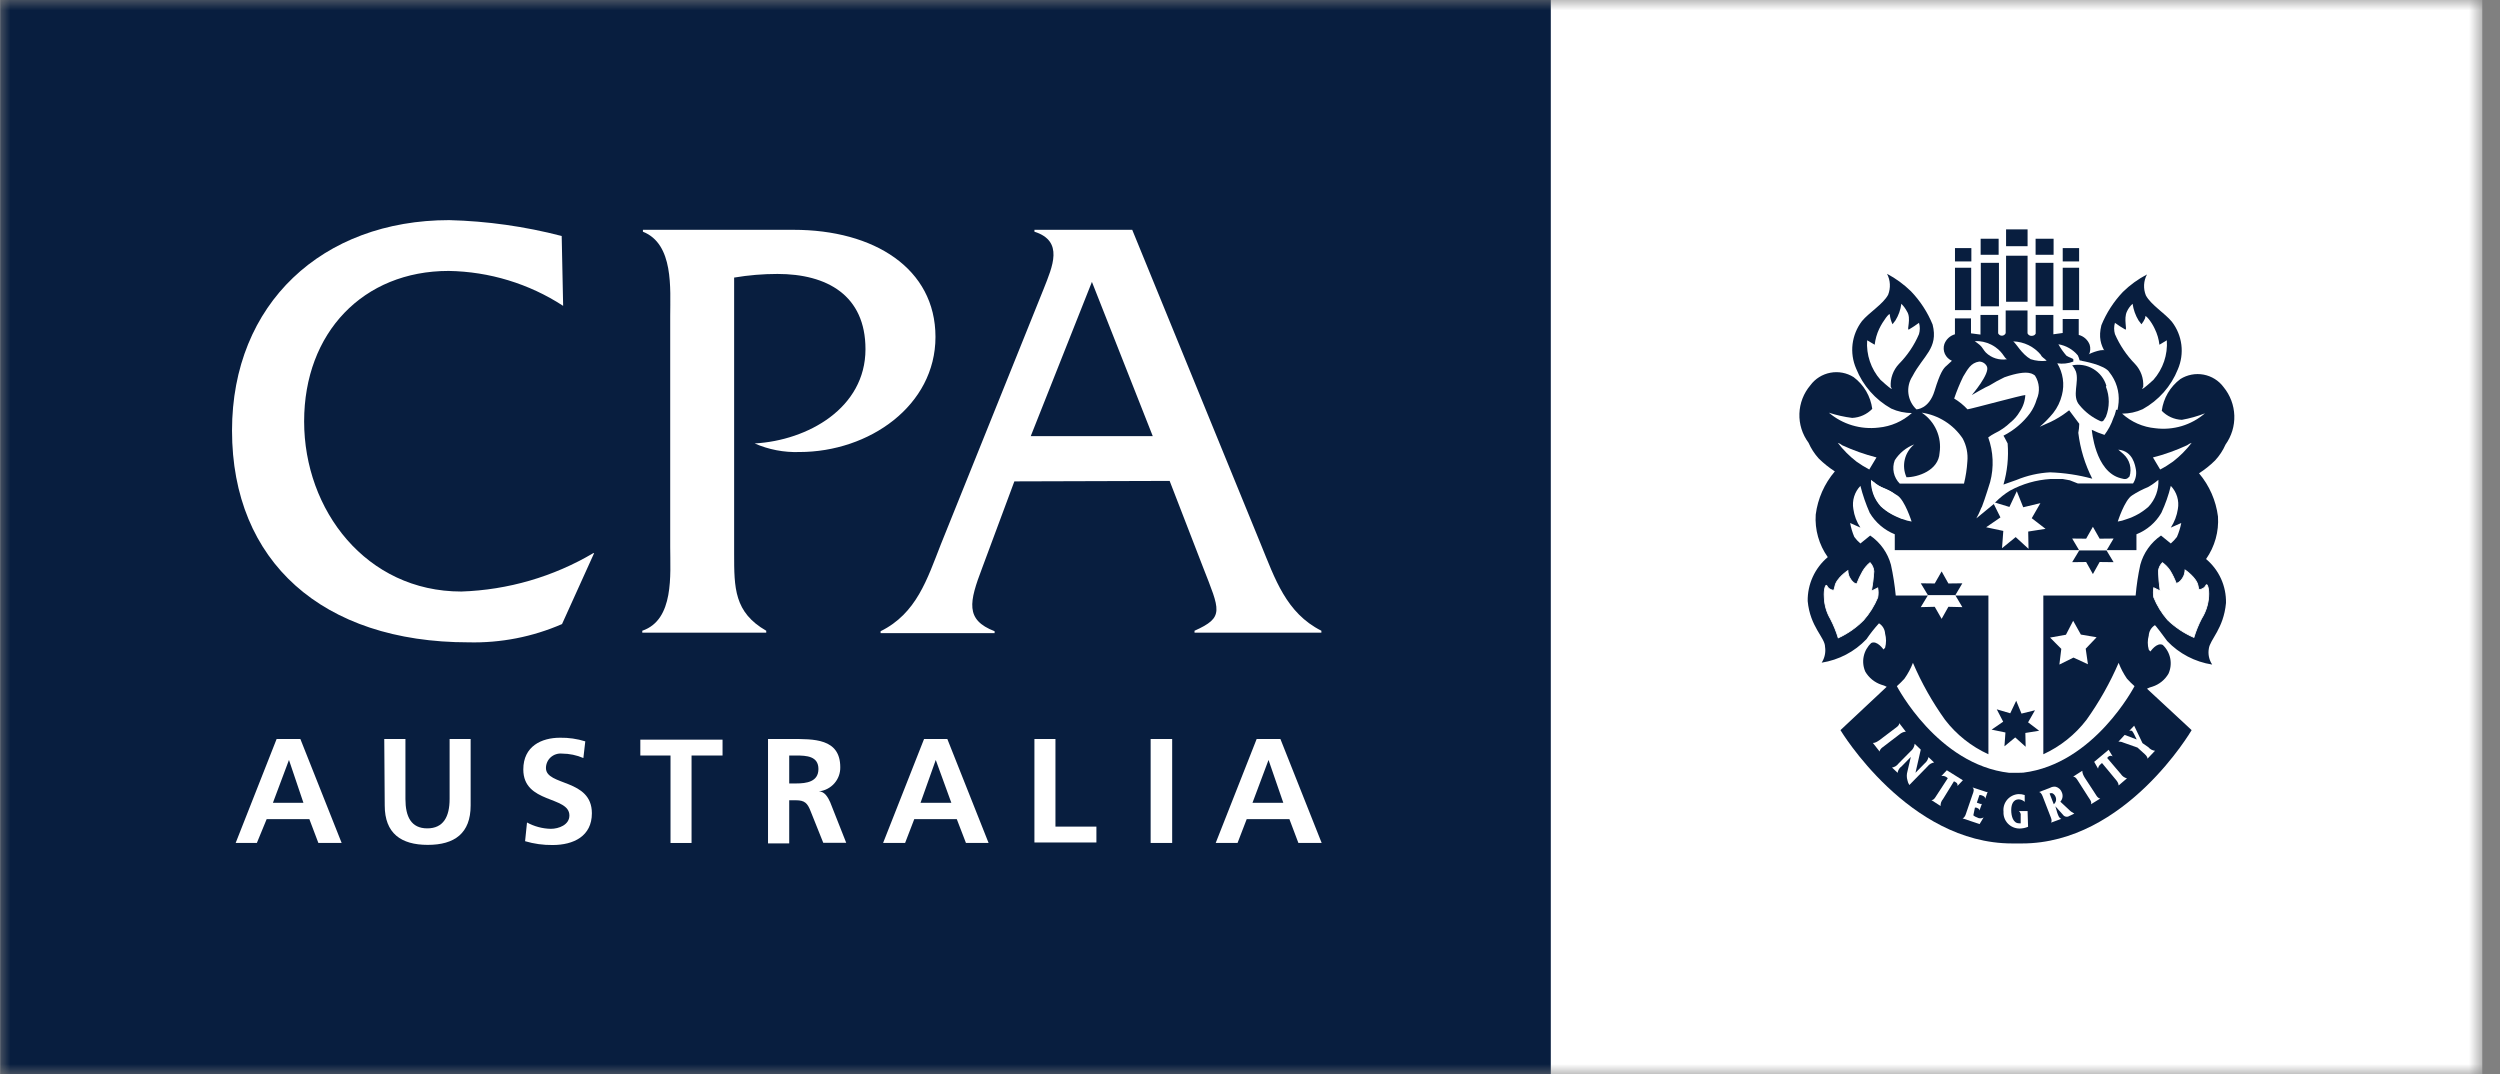 <svg width="121" height="52" viewBox="0 0 121 52" fill="none" xmlns="http://www.w3.org/2000/svg">
<rect x="0" y="0" width="121" height="52" fill="#808080" stroke="none"/>
<mask id="mask0_4366_34886" style="mask-type:luminance" maskUnits="userSpaceOnUse" x="0" y="0" width="121" height="52">
<path d="M120.138 0H0V52H120.138V0Z" fill="white"/>
</mask>
<g mask="url(#mask0_4366_34886)">
<path d="M120.138 0H0V52H120.138V0Z" fill="white"/>
<path d="M75.1 0H0.008V52H75.1V0Z" fill="#081E3F"/>
<path d="M120.135 0H75.059V52H120.135V0Z" fill="white"/>
<path d="M97.526 15.027H98.132V16.133C98.147 16.169 98.173 16.2 98.207 16.222C98.24 16.244 98.279 16.256 98.319 16.256C98.497 16.256 98.528 16.14 98.528 16.14V15.242H99.383V16.179L99.834 16.117V15.441H100.611V16.21C100.732 16.241 100.842 16.301 100.934 16.384C101.026 16.467 101.097 16.57 101.14 16.686C101.188 16.842 101.177 17.011 101.108 17.159C101.039 17.308 100.918 17.426 100.767 17.492L101.015 17.723C101.179 17.854 101.342 18.099 101.614 18.952C101.886 19.805 102.492 19.843 102.492 19.843C102.707 19.64 102.843 19.37 102.879 19.079C102.914 18.787 102.846 18.493 102.686 18.245C102.158 17.231 101.42 16.893 101.707 15.741C101.95 15.144 102.304 14.597 102.749 14.128C103.093 13.791 103.486 13.507 103.914 13.283C103.831 13.438 103.783 13.609 103.774 13.784C103.765 13.959 103.794 14.134 103.86 14.297C104.101 14.75 104.785 15.165 105.119 15.572C105.369 15.896 105.527 16.281 105.578 16.686C105.628 17.091 105.569 17.502 105.407 17.877C105.082 18.695 104.481 19.376 103.705 19.805C103.393 19.948 103.053 20.021 102.71 20.02C103.153 20.424 103.718 20.672 104.319 20.727C104.748 20.781 105.184 20.745 105.598 20.621C106.012 20.496 106.394 20.286 106.72 20.005C106.359 20.146 105.984 20.252 105.601 20.32C105.232 20.305 104.883 20.147 104.629 19.882C104.669 19.579 104.77 19.288 104.924 19.024C105.079 18.76 105.285 18.53 105.531 18.345C105.865 18.136 106.266 18.059 106.655 18.132C107.043 18.205 107.389 18.421 107.622 18.737C107.942 19.127 108.124 19.61 108.141 20.112C108.158 20.614 108.008 21.108 107.715 21.518C107.591 21.8 107.42 22.06 107.21 22.286C106.973 22.52 106.713 22.728 106.433 22.908C106.935 23.503 107.253 24.229 107.35 24.998C107.399 25.729 107.196 26.454 106.774 27.057C107.085 27.319 107.332 27.645 107.499 28.013C107.665 28.381 107.747 28.782 107.738 29.185C107.622 30.437 106.961 30.951 106.907 31.397C106.86 31.664 106.919 31.939 107.07 32.165C106.237 32.036 105.471 31.636 104.894 31.028C104.256 30.16 104.295 30.26 104.295 30.26C104.209 30.314 104.138 30.387 104.086 30.474C104.035 30.561 104.005 30.659 104 30.759C103.937 30.983 103.937 31.22 104 31.443C104.062 31.528 104.085 31.528 104.085 31.528C104.085 31.528 104.389 31.074 104.676 31.213C104.862 31.387 104.989 31.615 105.039 31.864C105.089 32.113 105.06 32.371 104.956 32.603C104.785 32.901 104.508 33.126 104.179 33.233C104.087 33.256 103.998 33.289 103.914 33.333L106.075 35.338C106.075 35.338 102.881 40.823 97.868 40.823H97.386C92.365 40.823 89.078 35.338 89.078 35.338L91.316 33.241C91.236 33.196 91.149 33.163 91.06 33.141C90.732 33.031 90.456 32.807 90.282 32.511C90.179 32.278 90.151 32.02 90.203 31.77C90.254 31.521 90.383 31.294 90.57 31.12C90.85 30.982 91.161 31.435 91.161 31.435C91.161 31.435 91.161 31.435 91.239 31.351C91.299 31.127 91.299 30.891 91.239 30.667C91.233 30.567 91.204 30.469 91.152 30.382C91.101 30.295 91.029 30.222 90.943 30.168C90.723 30.41 90.52 30.666 90.337 30.936C89.762 31.542 88.999 31.942 88.169 32.073C88.316 31.845 88.374 31.572 88.332 31.305C88.332 30.859 87.609 30.345 87.492 29.092C87.486 28.689 87.57 28.289 87.738 27.921C87.906 27.553 88.153 27.227 88.464 26.965C88.038 26.364 87.832 25.637 87.881 24.906C87.979 24.136 88.3 23.41 88.806 22.816C88.526 22.635 88.266 22.426 88.029 22.194C87.822 21.966 87.654 21.706 87.531 21.426C87.229 21.019 87.074 20.524 87.091 20.019C87.108 19.515 87.296 19.031 87.624 18.645C87.857 18.329 88.203 18.113 88.591 18.04C88.98 17.967 89.382 18.043 89.715 18.253C89.961 18.437 90.167 18.668 90.322 18.932C90.476 19.196 90.577 19.487 90.617 19.789C90.362 20.053 90.014 20.21 89.645 20.227C89.262 20.179 88.885 20.094 88.518 19.974C88.846 20.253 89.228 20.461 89.642 20.585C90.055 20.709 90.491 20.747 90.92 20.696C91.522 20.64 92.09 20.392 92.536 19.989C92.19 19.992 91.848 19.918 91.534 19.774C90.763 19.341 90.165 18.661 89.84 17.846C89.676 17.472 89.615 17.061 89.664 16.656C89.714 16.251 89.871 15.867 90.119 15.541C90.454 15.134 91.145 14.719 91.386 14.266C91.45 14.103 91.478 13.928 91.469 13.753C91.46 13.578 91.413 13.408 91.332 13.252C91.757 13.477 92.147 13.762 92.49 14.097C92.939 14.565 93.295 15.112 93.539 15.71C93.826 16.863 93.088 17.201 92.56 18.215C92.4 18.462 92.332 18.756 92.367 19.048C92.403 19.339 92.539 19.61 92.754 19.812C92.754 19.812 93.36 19.812 93.632 18.921C93.904 18.03 94.06 17.823 94.223 17.692L94.472 17.462C94.321 17.396 94.2 17.277 94.132 17.128C94.065 16.979 94.056 16.81 94.106 16.655C94.148 16.541 94.216 16.439 94.305 16.356C94.394 16.273 94.502 16.213 94.619 16.179V15.411H95.396V16.133L95.855 16.194V15.242H96.71V16.133C96.726 16.168 96.753 16.197 96.786 16.218C96.819 16.238 96.857 16.249 96.896 16.248C96.935 16.247 96.972 16.234 97.004 16.212C97.036 16.191 97.06 16.16 97.075 16.125V15.027H97.51H97.526Z" fill="#081E3F"/>
<path d="M97.925 37.397C101.36 36.975 103.311 33.21 103.311 33.21C103.182 33.097 103.061 32.976 102.946 32.849C102.781 32.61 102.645 32.352 102.542 32.081C102.123 33.052 101.602 33.976 100.987 34.839C100.439 35.555 99.721 36.128 98.897 36.506V28.824H103.365C103.408 28.323 103.483 27.825 103.591 27.334C103.746 26.76 104.101 26.259 104.593 25.92L105.067 26.304C105.176 26.209 105.275 26.104 105.363 25.989C105.457 25.772 105.528 25.545 105.573 25.313L105.067 25.536C105.244 25.264 105.361 24.957 105.409 24.637C105.445 24.437 105.432 24.231 105.373 24.036C105.313 23.842 105.209 23.663 105.067 23.516C104.959 23.965 104.805 24.402 104.609 24.822C104.337 25.292 103.913 25.657 103.404 25.859V26.627H91.707V25.859C91.199 25.654 90.773 25.29 90.495 24.822C90.308 24.4 90.157 23.963 90.044 23.516C89.903 23.663 89.798 23.842 89.739 24.036C89.68 24.231 89.667 24.437 89.702 24.637C89.746 24.959 89.863 25.266 90.044 25.536L89.547 25.313C89.588 25.545 89.656 25.772 89.749 25.989C89.834 26.106 89.933 26.211 90.044 26.304L90.518 25.92C91.011 26.259 91.366 26.76 91.521 27.334C91.628 27.826 91.706 28.323 91.754 28.824H96.239V36.506C95.411 36.129 94.691 35.556 94.14 34.839C93.523 33.977 93.002 33.053 92.586 32.081C92.482 32.353 92.343 32.611 92.174 32.849C92.059 32.976 91.937 33.097 91.808 33.21C91.808 33.21 93.775 37.005 97.249 37.405H97.638L97.925 37.397Z" fill="white"/>
<path d="M100.629 12.008H99.836V12.653H100.629V12.008Z" fill="#081E3F"/>
<path d="M100.629 12.959H99.836V15.01H100.629V12.959Z" fill="#081E3F"/>
<path d="M95.414 12.008H94.621V12.653H95.414V12.008Z" fill="#081E3F"/>
<path d="M95.406 12.959H94.621V15.01H95.406V12.959Z" fill="#081E3F"/>
<path d="M96.371 16.678C96.954 16.978 96.993 17.354 97.148 17.385C96.962 17.417 96.771 17.404 96.592 17.348C96.412 17.292 96.248 17.194 96.114 17.062C96.021 16.97 95.92 16.77 95.819 16.694L95.578 16.509C95.853 16.497 96.126 16.556 96.371 16.678Z" fill="white"/>
<path d="M98.778 17.176C98.825 17.299 98.972 17.353 99.058 17.461C98.796 17.493 98.531 17.466 98.281 17.384C97.846 17.13 97.605 16.654 97.441 16.523C97.698 16.531 97.951 16.594 98.182 16.706C98.412 16.819 98.616 16.979 98.778 17.176Z" fill="white"/>
<path d="M95.654 25.089C95.833 24.774 95.872 24.598 95.927 24.521C96.074 24.145 96.323 23.33 96.323 23.33C96.512 22.618 96.48 21.865 96.23 21.172C96.325 21.099 96.426 21.035 96.533 20.979C96.819 20.843 97.082 20.661 97.31 20.442C97.489 20.299 97.639 20.125 97.753 19.927C97.916 19.688 98.01 19.409 98.025 19.12C97.862 19.12 95.507 19.766 95.227 19.812C95.038 19.608 94.821 19.432 94.582 19.289C94.704 18.927 94.85 18.573 95.017 18.229C95.235 17.876 95.382 17.561 95.794 17.5C95.873 17.501 95.949 17.524 96.015 17.566C96.081 17.608 96.134 17.667 96.167 17.738C96.331 18.076 95.437 19.12 95.437 19.12C95.437 19.12 96.129 18.713 96.284 18.66C96.52 18.513 96.764 18.38 97.015 18.26C98.25 17.83 98.421 18.152 98.491 18.175C98.601 18.346 98.666 18.54 98.68 18.741C98.695 18.942 98.66 19.144 98.577 19.328C98.507 19.57 98.397 19.798 98.25 20.004C97.913 20.458 97.474 20.829 96.968 21.087C96.968 21.087 97.053 21.225 97.17 21.463C97.223 22.133 97.154 22.807 96.968 23.453L97.597 23.23C98.113 23.016 98.663 22.891 99.222 22.861C99.913 22.885 100.599 22.988 101.266 23.169C100.912 22.473 100.683 21.722 100.59 20.949C100.618 20.804 100.634 20.658 100.636 20.511L100.147 19.858L99.875 20.058C99.594 20.253 99.291 20.415 98.973 20.542L98.724 20.657C98.961 20.453 99.18 20.229 99.377 19.988C99.577 19.732 99.72 19.436 99.797 19.12C99.864 18.862 99.879 18.594 99.84 18.33C99.801 18.066 99.71 17.813 99.572 17.584C99.834 17.624 100.102 17.595 100.349 17.5C100.349 17.5 100.349 17.43 100.349 17.392C100.349 17.354 100.139 17.3 100.015 17.215C99.866 17.045 99.736 16.859 99.626 16.662C99.995 16.724 100.329 16.915 100.566 17.2C100.603 17.276 100.632 17.356 100.652 17.438C100.901 17.53 101.056 17.238 101.25 17.154C101.586 17.483 101.893 17.841 102.168 18.222C102.305 18.417 102.401 18.639 102.449 18.873C102.498 19.107 102.497 19.348 102.447 19.581C102.438 19.81 102.383 20.035 102.284 20.242C102.186 20.532 102.042 20.804 101.857 21.049C101.646 20.983 101.44 20.9 101.243 20.803C101.243 20.803 101.398 22.831 102.642 23.146C102.867 23.215 102.945 23.2 103.069 23.061C103.129 22.872 103.133 22.669 103.081 22.477C103.029 22.285 102.922 22.112 102.774 21.978L102.525 21.763C103.24 21.832 103.341 22.531 103.38 22.739C103.416 22.968 103.366 23.203 103.24 23.399H100.566L100.178 23.246L99.836 23.184H99.525H99.237C98.553 23.227 97.887 23.419 97.287 23.745C97.028 23.902 96.791 24.091 96.579 24.306C96.558 24.321 96.542 24.343 96.533 24.367L95.654 25.089Z" fill="white"/>
<path d="M101.925 18.713C102.111 19.182 102.111 19.703 101.925 20.172C101.855 20.257 101.816 20.457 101.653 20.38C101.263 20.205 100.919 19.942 100.65 19.612C100.254 19.174 100.65 18.49 100.472 17.975C100.429 17.869 100.369 17.77 100.293 17.683C100.644 17.612 101.01 17.674 101.317 17.858C101.624 18.041 101.85 18.333 101.948 18.674L101.925 18.713Z" fill="#081E3F"/>
<path d="M94.995 21.225C95.179 21.566 95.257 21.954 95.22 22.339C95.198 22.699 95.143 23.056 95.057 23.407H91.948C91.803 23.261 91.703 23.077 91.66 22.877C91.617 22.677 91.634 22.468 91.707 22.277C91.929 21.928 92.259 21.659 92.648 21.509C92.419 21.698 92.258 21.955 92.191 22.242C92.124 22.529 92.153 22.83 92.275 23.099C92.811 23.099 93.829 22.777 93.876 21.916C93.932 21.545 93.881 21.165 93.728 20.821C93.576 20.477 93.328 20.183 93.013 19.973C93.414 20.032 93.797 20.174 94.139 20.39C94.48 20.606 94.772 20.89 94.995 21.225Z" fill="white"/>
<path d="M88.949 21.434C89.209 21.773 89.512 22.077 89.851 22.34C90.049 22.482 90.257 22.61 90.472 22.724L90.822 22.14C90.251 21.993 89.694 21.795 89.159 21.549C89.098 21.496 89.027 21.456 88.949 21.434Z" fill="white"/>
<path d="M90.819 23.454C91.107 23.631 91.495 23.7 91.728 23.946C91.779 24.015 91.837 24.079 91.899 24.138C91.962 24.228 92.012 24.326 92.047 24.43C92.154 24.634 92.215 24.86 92.226 25.09C92.086 25.183 91.884 25.014 91.744 24.952C91.516 24.87 91.307 24.742 91.13 24.577C90.954 24.412 90.814 24.213 90.718 23.992C90.637 23.761 90.587 23.521 90.57 23.277C90.695 23.3 90.734 23.385 90.819 23.454Z" fill="white"/>
<path d="M96.734 11.555H95.863V12.331H96.734V11.555Z" fill="#081E3F"/>
<path d="M96.749 12.721H95.871V14.826H96.749V12.721Z" fill="#081E3F"/>
<path d="M99.394 11.555H98.523V12.331H99.394V11.555Z" fill="#081E3F"/>
<path d="M99.386 12.721H98.523V14.826H99.386V12.721Z" fill="#081E3F"/>
<path d="M98.135 12.377H97.094V14.605H98.135V12.377Z" fill="#081E3F"/>
<path d="M98.135 11.102H97.094V11.916H98.135V11.102Z" fill="#081E3F"/>
<path d="M98.159 34.961L98.695 35.368L98.027 35.475L98.042 36.144L97.537 35.691L97.016 36.121L97.063 35.452L96.394 35.314L96.954 34.93L96.643 34.331L97.296 34.523L97.584 33.916L97.84 34.538L98.493 34.377L98.159 34.961Z" fill="#081E3F"/>
<path d="M98.336 25.081L99.004 25.596L98.165 25.727L98.181 26.564L97.559 25.995L96.898 26.533L96.96 25.696L96.129 25.519L96.821 25.043L96.448 24.29L97.256 24.536L97.613 23.775L97.924 24.551L98.756 24.352L98.336 25.081Z" fill="white"/>
<path d="M90.37 16.47C90.321 17.167 90.552 17.855 91.015 18.383C91.792 19.09 91.512 18.729 91.512 18.729C91.497 18.526 91.525 18.322 91.593 18.131C91.661 17.939 91.769 17.763 91.909 17.615C92.321 17.198 92.651 16.708 92.88 16.17C92.932 15.992 92.932 15.803 92.88 15.625C92.722 15.741 92.559 15.848 92.391 15.948C92.266 16.001 92.523 15.41 92.297 15.072C92.226 14.936 92.134 14.812 92.025 14.703C91.989 14.989 91.891 15.264 91.738 15.51L91.598 15.694C91.528 15.546 91.483 15.388 91.466 15.226C91.466 15.103 91.139 15.525 90.953 15.917C90.838 16.16 90.765 16.419 90.735 16.685L90.37 16.47Z" fill="white"/>
<path d="M104.874 16.47C104.923 17.167 104.691 17.855 104.228 18.383C103.451 19.09 103.731 18.729 103.731 18.729C103.746 18.526 103.719 18.322 103.651 18.131C103.582 17.939 103.475 17.763 103.335 17.615C102.925 17.196 102.596 16.706 102.363 16.17C102.311 15.992 102.311 15.803 102.363 15.625C102.522 15.742 102.689 15.85 102.861 15.948C102.977 16.001 102.767 15.433 102.946 15.072C103.01 14.932 103.103 14.806 103.218 14.703C103.258 14.988 103.356 15.263 103.506 15.51L103.646 15.694C103.646 15.694 103.848 15.441 103.832 15.325C103.817 15.21 104.112 15.525 104.291 15.917C104.41 16.158 104.486 16.418 104.516 16.685L104.874 16.47Z" fill="white"/>
<path d="M90.556 23.223C90.538 23.701 90.711 24.168 91.038 24.521C91.344 24.794 91.704 25 92.095 25.128C92.232 25.182 92.376 25.221 92.522 25.243C92.522 25.243 92.196 24.214 91.838 23.983C91.593 23.824 91.333 23.687 91.061 23.576C90.881 23.476 90.711 23.358 90.556 23.223Z" fill="white"/>
<path d="M106.076 21.434C105.816 21.773 105.513 22.077 105.174 22.34C104.977 22.483 104.769 22.612 104.552 22.724L104.203 22.14C104.772 21.994 105.326 21.796 105.858 21.549C105.923 21.497 105.997 21.458 106.076 21.434Z" fill="white"/>
<path d="M104.466 23.223C104.478 23.459 104.442 23.696 104.36 23.919C104.279 24.141 104.154 24.346 103.992 24.521C103.685 24.796 103.322 25.003 102.927 25.128C102.79 25.182 102.646 25.221 102.5 25.243C102.5 25.243 102.826 24.214 103.184 23.983C103.429 23.822 103.689 23.686 103.961 23.576C104.141 23.475 104.31 23.357 104.466 23.223Z" fill="white"/>
<path d="M90.51 27.232C90.366 27.352 90.246 27.495 90.152 27.655C90.04 27.849 89.944 28.052 89.865 28.262C89.865 28.262 89.678 28.262 89.507 27.924C89.464 27.827 89.44 27.723 89.437 27.616C89.437 27.616 88.87 27.993 88.808 28.385C88.796 28.448 88.777 28.51 88.753 28.569C88.682 28.567 88.613 28.544 88.554 28.505C88.495 28.466 88.448 28.411 88.419 28.346C88.372 28.254 88.263 28.5 88.295 28.922C88.307 29.288 88.412 29.644 88.598 29.96C88.75 30.252 88.875 30.558 88.971 30.874C89.429 30.662 89.845 30.371 90.199 30.013C90.485 29.686 90.716 29.315 90.883 28.915C90.91 28.762 90.91 28.606 90.883 28.454L90.579 28.608C90.636 28.292 90.675 27.974 90.696 27.655C90.684 27.497 90.618 27.348 90.51 27.232Z" fill="white" stroke="white" stroke-width="0.04"/>
<path d="M104.661 27.232C104.808 27.339 104.935 27.472 105.034 27.624C105.151 27.817 105.25 28.02 105.329 28.231C105.329 28.231 105.516 28.231 105.687 27.893C105.73 27.796 105.754 27.692 105.757 27.586C105.757 27.586 106.316 27.962 106.386 28.354C106.394 28.417 106.41 28.479 106.433 28.538C106.505 28.535 106.575 28.513 106.635 28.474C106.696 28.435 106.744 28.38 106.775 28.316C106.822 28.223 106.93 28.469 106.899 28.892C106.872 29.262 106.755 29.621 106.557 29.936C106.405 30.229 106.28 30.535 106.184 30.851C105.714 30.646 105.285 30.36 104.917 30.006C104.632 29.679 104.404 29.308 104.241 28.907C104.216 28.755 104.216 28.599 104.241 28.446L104.552 28.6C104.506 28.282 104.477 27.961 104.467 27.64C104.484 27.486 104.553 27.343 104.661 27.232Z" fill="white" stroke="white" stroke-width="0.04"/>
<path d="M100.714 30.713L101.476 30.844L100.948 31.397L101.056 32.15L100.357 31.827L99.674 32.165L99.767 31.405L99.223 30.859L99.992 30.721L100.341 30.045L100.714 30.713Z" fill="white"/>
<path d="M91.2 36.106C91.099 36.183 90.983 36.252 90.975 36.375L90.648 35.96C90.765 35.96 90.866 35.891 90.967 35.822L91.698 35.269C91.799 35.192 91.923 35.123 91.923 35L92.242 35.415C92.125 35.415 92.016 35.476 91.923 35.553L91.2 36.106Z" fill="white"/>
<path d="M92.413 37.995C92.367 37.926 92.335 37.847 92.32 37.765C92.279 37.624 92.279 37.475 92.32 37.335L92.484 36.636L92.033 37.097C91.981 37.132 91.938 37.178 91.906 37.23C91.874 37.283 91.854 37.343 91.846 37.404L91.574 37.15C91.699 37.129 91.811 37.06 91.885 36.958L92.476 36.359C92.531 36.315 92.576 36.26 92.609 36.198C92.643 36.136 92.663 36.068 92.67 35.998L92.965 36.282L92.709 37.404L93.152 36.951C93.249 36.873 93.315 36.764 93.338 36.643L93.61 36.904C93.487 36.924 93.376 36.99 93.299 37.089L92.413 37.995Z" fill="white"/>
<path d="M94.04 38.679C93.96 38.77 93.918 38.889 93.924 39.01L93.481 38.725C93.605 38.725 93.667 38.595 93.737 38.487L94.273 37.665L94.195 37.604C94.126 37.56 94.043 37.544 93.962 37.558L94.227 37.281L95.004 37.765L94.74 38.042C94.751 38.008 94.749 37.971 94.734 37.939C94.72 37.906 94.694 37.88 94.662 37.865C94.636 37.841 94.604 37.825 94.569 37.819L94.04 38.679Z" fill="white"/>
<path d="M95.509 39.463C95.561 39.508 95.622 39.542 95.688 39.563C95.736 39.593 95.791 39.608 95.847 39.608C95.903 39.608 95.959 39.593 96.006 39.563L95.812 39.886L94.988 39.609C95.105 39.563 95.136 39.433 95.175 39.317L95.47 38.457C95.517 38.334 95.571 38.203 95.47 38.111L96.123 38.326C96.135 38.332 96.148 38.335 96.162 38.335C96.175 38.335 96.189 38.332 96.201 38.326L96.084 38.664C96.084 38.541 95.96 38.511 95.867 38.48H95.804L95.68 38.849L95.851 38.91C95.851 38.91 95.905 38.91 95.921 38.91L95.804 39.233C95.804 39.133 95.719 39.118 95.649 39.087H95.587L95.509 39.463Z" fill="white"/>
<path d="M98.159 40.017C98.028 40.071 97.888 40.1 97.747 40.101C97.641 40.101 97.536 40.08 97.438 40.038C97.341 39.997 97.253 39.936 97.18 39.86C97.107 39.784 97.051 39.694 97.015 39.595C96.979 39.496 96.963 39.392 96.97 39.287C96.958 39.183 96.968 39.079 96.998 38.979C97.028 38.88 97.079 38.787 97.146 38.707C97.214 38.628 97.297 38.562 97.391 38.515C97.485 38.468 97.588 38.441 97.692 38.434C97.796 38.431 97.898 38.446 97.996 38.48V38.81C97.918 38.736 97.816 38.693 97.708 38.688C97.452 38.688 97.343 38.918 97.343 39.21C97.343 39.502 97.436 39.848 97.724 39.848H97.801V39.486C97.809 39.444 97.805 39.4 97.79 39.36C97.775 39.319 97.749 39.284 97.716 39.256H98.135L98.159 40.017Z" fill="white"/>
<path d="M99.574 39.348C99.62 39.463 99.651 39.594 99.768 39.632L99.27 39.816C99.333 39.709 99.27 39.586 99.224 39.471L98.897 38.626C98.851 38.51 98.812 38.372 98.695 38.334L99.232 38.126C99.314 38.081 99.41 38.064 99.504 38.08C99.573 38.1 99.636 38.136 99.688 38.186C99.739 38.235 99.777 38.297 99.799 38.364C99.828 38.437 99.837 38.517 99.823 38.594C99.809 38.672 99.774 38.744 99.721 38.802L100.118 39.171C100.198 39.256 100.293 39.326 100.397 39.379L100.156 39.494C100.107 39.526 100.046 39.538 99.988 39.526C99.93 39.515 99.879 39.481 99.846 39.432L99.48 39.025L99.574 39.348ZM99.201 38.41L99.403 38.925C99.455 38.883 99.491 38.824 99.507 38.759C99.522 38.694 99.516 38.625 99.488 38.564C99.461 38.492 99.408 38.432 99.34 38.395C99.302 38.383 99.262 38.383 99.224 38.395L99.201 38.41Z" fill="white"/>
<path d="M101.405 38.411C101.475 38.519 101.529 38.634 101.653 38.649L101.203 38.926C101.249 38.803 101.156 38.703 101.086 38.595L100.596 37.827C100.526 37.719 100.464 37.597 100.34 37.589L100.783 37.305C100.783 37.42 100.837 37.535 100.899 37.635L101.405 38.411Z" fill="white"/>
<path d="M102.65 37.464C102.718 37.568 102.823 37.643 102.945 37.672L102.541 38.017C102.541 37.902 102.463 37.802 102.378 37.703L101.74 36.934C101.709 36.948 101.683 36.969 101.663 36.996C101.63 37.021 101.603 37.052 101.583 37.088C101.563 37.124 101.551 37.163 101.546 37.203L101.359 36.873L102.059 36.289L102.253 36.612C102.225 36.591 102.191 36.58 102.156 36.58C102.121 36.58 102.087 36.591 102.059 36.612C102.03 36.631 102.006 36.658 101.989 36.688L102.65 37.464Z" fill="white"/>
<path d="M103.985 36.168C104.065 36.263 104.179 36.324 104.303 36.337L103.938 36.721C103.938 36.606 103.829 36.521 103.736 36.437L103.456 36.183L102.757 35.937C102.687 35.904 102.609 35.891 102.531 35.899L102.834 35.569L103.417 35.791L103.285 35.523C103.26 35.471 103.228 35.422 103.192 35.377C103.17 35.367 103.146 35.362 103.122 35.362C103.098 35.362 103.074 35.367 103.052 35.377L103.293 35.123L103.697 35.968L103.985 36.168Z" fill="white"/>
<path d="M100.738 17.462C100.738 17.462 101.888 17.654 102.098 18.023C102.426 18.434 102.585 18.953 102.541 19.475C102.52 19.737 102.462 19.996 102.37 20.243C102.607 20.04 102.789 19.78 102.896 19.488C103.004 19.197 103.034 18.883 102.984 18.576C102.911 18.093 102.679 17.647 102.323 17.308C102.183 17.139 102.051 16.886 101.655 16.955C101.466 16.993 101.283 17.055 101.111 17.139L100.738 17.462Z" fill="#081E3F"/>
<path d="M94.636 28.809L94.978 28.232L94.302 28.24L93.975 27.656L93.641 28.24L92.965 28.232L93.314 28.809H94.636Z" fill="#081E3F"/>
<path d="M94.636 28.809L94.978 29.385L94.302 29.369L93.975 29.953L93.641 29.369L92.965 29.385L93.314 28.809H94.636Z" fill="white"/>
<path d="M101.956 26.641L102.298 26.065L101.622 26.072L101.296 25.496L100.969 26.072L100.293 26.065L100.635 26.641H101.956Z" fill="white"/>
<path d="M101.956 26.641L102.298 27.209L101.622 27.201L101.296 27.785L100.969 27.201L100.293 27.209L100.635 26.641H101.956Z" fill="#081E3F"/>
<path d="M27.256 14.803C25.609 13.731 23.687 13.145 21.715 13.113C17.58 13.113 14.72 16.101 14.72 20.395C14.72 24.689 17.72 28.63 22.329 28.63C24.583 28.555 26.781 27.916 28.717 26.771H28.756L27.202 30.205C25.778 30.825 24.234 31.127 22.678 31.089C15.606 31.089 11.23 27.178 11.23 20.841C11.23 14.695 15.606 10.654 21.746 10.654C23.583 10.702 25.409 10.96 27.186 11.422L27.256 14.803Z" fill="white"/>
<path d="M38.415 11.123C42.301 11.123 45.277 12.99 45.277 16.308C45.277 19.627 42.075 21.878 38.687 21.878C37.944 21.903 37.205 21.761 36.526 21.463C39.099 21.317 41.889 19.75 41.889 16.9C41.889 14.296 40.031 13.259 37.63 13.259C36.927 13.259 36.225 13.318 35.532 13.435V26.794C35.532 28.454 35.532 29.637 37.086 30.528V30.62H31.086V30.528C32.64 29.998 32.438 27.808 32.438 26.472V15.302C32.438 13.973 32.617 11.807 31.117 11.215V11.123H38.415Z" fill="white"/>
<path d="M49.095 23.299L47.541 27.478C46.911 29.137 46.701 29.998 48.139 30.551V30.643H42.621V30.551C44.362 29.691 44.875 28.031 45.536 26.349L50.517 13.973C50.937 12.905 51.504 11.668 50.067 11.215V11.123H54.8L61.017 26.326C61.709 28.008 62.245 29.668 63.955 30.528V30.62H57.815V30.528C59.276 29.875 59.043 29.552 58.227 27.455L56.611 23.276L49.095 23.299ZM52.849 13.643L49.888 21.11H55.794L52.849 13.643Z" fill="white"/>
<path d="M13.388 35.768H14.538L16.536 40.799H15.409L14.973 39.647H12.906L12.432 40.799H11.406L13.388 35.768ZM13.986 36.782L13.209 38.856H14.686L13.986 36.782Z" fill="white"/>
<path d="M18.598 35.768H19.623V38.671C19.623 39.532 19.903 40.093 20.68 40.093C21.458 40.093 21.761 39.532 21.761 38.671V35.768H22.779V38.986C22.779 40.331 22.002 40.892 20.704 40.892C19.406 40.892 18.621 40.331 18.621 38.986L18.598 35.768Z" fill="white"/>
<path d="M28.235 36.689C27.909 36.548 27.557 36.475 27.201 36.474C27.103 36.464 27.003 36.475 26.909 36.506C26.815 36.536 26.729 36.587 26.655 36.652C26.582 36.718 26.523 36.799 26.484 36.888C26.444 36.978 26.424 37.075 26.424 37.173C26.424 38.049 28.647 37.68 28.647 39.362C28.647 40.468 27.768 40.899 26.743 40.899C26.293 40.904 25.845 40.842 25.414 40.714L25.507 39.808C25.86 40.001 26.254 40.106 26.657 40.115C27.046 40.115 27.559 39.923 27.559 39.47C27.559 38.51 25.328 38.909 25.328 37.242C25.328 36.113 26.214 35.706 27.108 35.706C27.522 35.699 27.934 35.759 28.328 35.882L28.235 36.689Z" fill="white"/>
<path d="M32.453 36.567H30.992V35.799H34.971V36.567H33.471V40.8H32.453V36.567Z" fill="white"/>
<path d="M37.172 35.768H38.276C39.371 35.768 40.669 35.729 40.669 37.135C40.675 37.422 40.572 37.701 40.381 37.917C40.19 38.133 39.924 38.27 39.636 38.303C39.915 38.303 40.079 38.602 40.18 38.825L40.957 40.792H39.846L39.231 39.255C39.084 38.879 38.952 38.733 38.524 38.733H38.198V40.822H37.172V35.768ZM38.198 37.919H38.532C39.029 37.919 39.612 37.842 39.612 37.22C39.612 36.597 39.037 36.567 38.532 36.567H38.198V37.919Z" fill="white"/>
<path d="M44.724 35.768H45.851L47.848 40.799H46.752L46.309 39.647H44.25L43.807 40.799H42.742L44.724 35.768ZM45.291 36.782L44.553 38.856H46.045L45.291 36.782Z" fill="white"/>
<path d="M50.066 35.768H51.084V40.008H53.066V40.776H50.066V35.768Z" fill="white"/>
<path d="M55.691 35.768H56.733V40.799H55.691V35.768Z" fill="white"/>
<path d="M60.822 35.768H61.972L63.969 40.799H62.842L62.407 39.647H60.34L59.897 40.799H58.84L60.822 35.768ZM61.397 36.782L60.62 38.856H62.112L61.397 36.782Z" fill="white"/>
</g>
</svg>
